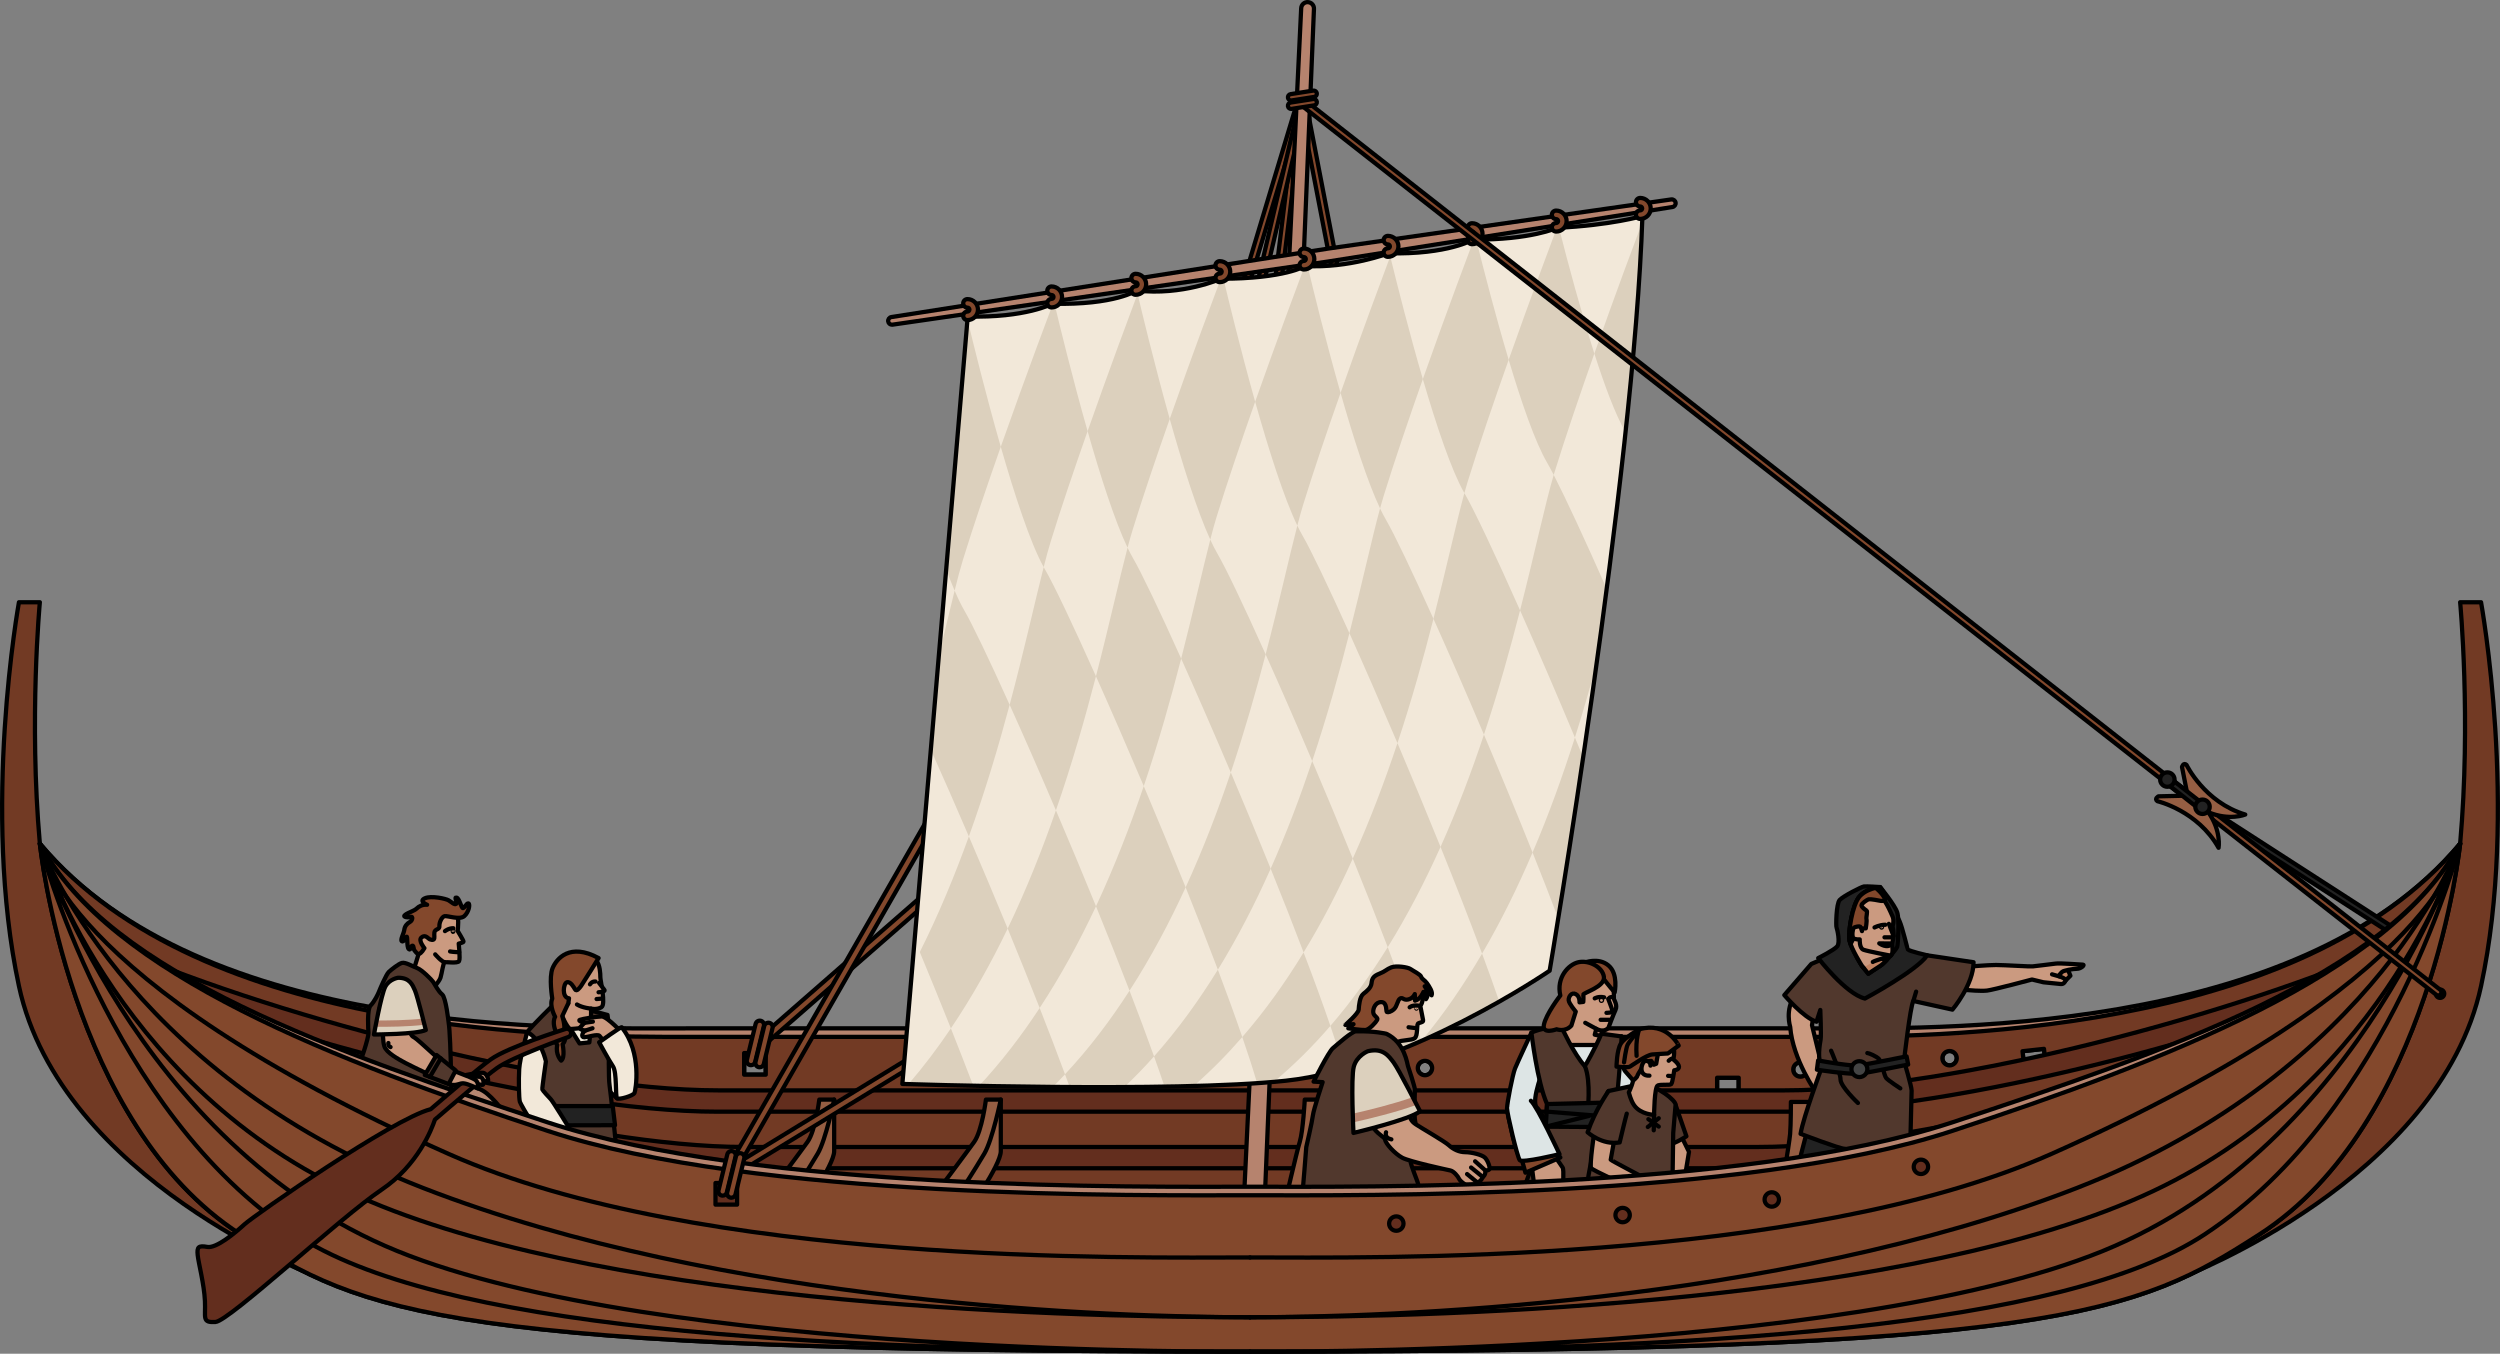 <?xml version="1.0" encoding="utf-8"?>
<!-- Generator: Adobe Illustrator 26.3.1, SVG Export Plug-In . SVG Version: 6.00 Build 0)  -->
<svg version="1.1" id="Camada_1" xmlns="http://www.w3.org/2000/svg" xmlns:xlink="http://www.w3.org/1999/xlink" x="0px" y="0px"
	 width="586.23px" height="317.447px" viewBox="0 0 586.23 317.447" enable-background="new 0 0 586.23 317.447"
	 xml:space="preserve">
<rect x="0" y="0" width="586.23" height="317.447" fill="#808080" stroke="none"/>
<g>
	<g>
		<path fill="#B6836E" stroke="#000000" stroke-linecap="round" stroke-linejoin="round" stroke-miterlimit="10" d="
			M179.561,251.999h-5.065v-5.066h5.065V251.999z M334.143,252.134c-0.933,0-1.688-0.756-1.688-1.688s0.756-1.688,1.688-1.688
			s1.688,0.756,1.688,1.688S335.075,252.134,334.143,252.134z M387.209,252.134c-0.932,0-1.688-0.756-1.688-1.688
			s0.756-1.688,1.688-1.688c0.933,0,1.688,0.756,1.688,1.688S388.142,252.134,387.209,252.134z M407.712,257.788h-5.065v-5.065
			h5.065V257.788z M422.185,252.481c-0.932,0-1.688-0.756-1.688-1.689c0-0.932,0.756-1.688,1.688-1.688
			c0.933,0,1.689,0.756,1.689,1.688C423.874,251.725,423.117,252.481,422.185,252.481z M443.653,256.099h-5.065v-5.066h5.065
			V256.099z M457.161,249.827c-0.933,0-1.688-0.756-1.688-1.688c0-0.932,0.756-1.688,1.688-1.688c0.932,0,1.688,0.756,1.688,1.688
			C458.849,249.072,458.093,249.827,457.161,249.827z M474.821,251.538l-0.556-5.035l5.035-0.556l0.556,5.035L474.821,251.538z
			 M424.735,241.142c-27.871,0-107.06,0-131.62,0s-103.749,0-131.62,0S47.513,243.421,9.344,197.815c0,0,21.217,104.166,284,104.166
			c262.783,0,283.542-104.166,283.542-104.166C538.716,243.421,452.606,241.142,424.735,241.142z"/>
		<g>
			<path fill="#723A24" stroke="#000000" stroke-linecap="round" stroke-linejoin="round" stroke-miterlimit="10" d="
				M424.735,243.142c-27.871,0-107.06,0-131.62,0s-103.749,0-131.62,0S47.513,243.421,9.344,197.815c0,0,21.217,104.166,284,104.166
				c262.783,0,283.542-104.166,283.542-104.166C538.716,243.421,452.606,243.142,424.735,243.142z M179.561,251.999h-5.065v-5.066
				h5.065V251.999z M334.143,252.134c-0.933,0-1.688-0.756-1.688-1.688s0.756-1.688,1.688-1.688s1.688,0.756,1.688,1.688
				S335.075,252.134,334.143,252.134z M387.209,252.134c-0.932,0-1.688-0.756-1.688-1.688s0.756-1.688,1.688-1.688
				c0.933,0,1.688,0.756,1.688,1.688S388.142,252.134,387.209,252.134z M407.712,257.788h-5.065v-5.065h5.065V257.788z
				 M422.185,252.481c-0.932,0-1.688-0.756-1.688-1.689c0-0.932,0.756-1.688,1.688-1.688c0.933,0,1.689,0.756,1.689,1.688
				C423.874,251.725,423.117,252.481,422.185,252.481z M443.653,256.099h-5.065v-5.066h5.065V256.099z M457.161,249.827
				c-0.933,0-1.688-0.756-1.688-1.688c0-0.932,0.756-1.688,1.688-1.688c0.932,0,1.688,0.756,1.688,1.688
				C458.849,249.072,458.093,249.827,457.161,249.827z M474.821,251.538l-0.556-5.035l5.035-0.556l0.556,5.035L474.821,251.538z"/>
			<g>
				<path fill="#632E1E" stroke="#000000" stroke-linecap="round" stroke-linejoin="round" stroke-miterlimit="10" d="
					M418.556,260.683H168.352c-40.059,0-108.925-18.476-145.677-35.057l2.057-4.557c36.288,16.371,104.195,34.613,143.62,34.613
					h250.204c39.425,0,107.332-18.242,143.62-34.613l2.057,4.557C527.481,242.208,458.615,260.683,418.556,260.683z"/>
				<path fill="#632E1E" stroke="#000000" stroke-linecap="round" stroke-linejoin="round" stroke-miterlimit="10" d="
					M412.394,273.956h-237.88c-38.102,0-103.6-17.571-138.553-33.341l2.057-4.559c34.489,15.562,99.028,32.899,136.496,32.899
					h237.88c37.468,0,102.007-17.338,136.495-32.899l2.057,4.558C515.994,256.385,450.497,273.956,412.394,273.956z"/>
			</g>
			<g>
				<g>
					<path fill="#955E43" stroke="#000000" stroke-linecap="round" stroke-linejoin="round" stroke-miterlimit="10" d="
						M192.12,257.846h3.485c0,0,0,8.805,0,12.107s-8.071,14.675-8.071,14.675h-6.604v-5.503c0,0,6.604-8.805,8.438-11.373
						C191.202,265.184,192.12,257.846,192.12,257.846z"/>
					<path fill="none" stroke="#000000" stroke-linecap="round" stroke-linejoin="round" stroke-miterlimit="10" d="
						M195.605,257.846c0,0-1.963,9.46-3.852,12.657c-2.385,4.036-5.503,8.805-5.503,8.805"/>
				</g>
				<g>
					<path fill="#955E43" stroke="#000000" stroke-linecap="round" stroke-linejoin="round" stroke-miterlimit="10" d="
						M231.192,257.846h3.485c0,0,0,8.805,0,12.107s-8.071,14.675-8.071,14.675h-6.604v-5.503c0,0,6.604-8.805,8.438-11.373
						C230.275,265.184,231.192,257.846,231.192,257.846z"/>
					<path fill="none" stroke="#000000" stroke-linecap="round" stroke-linejoin="round" stroke-miterlimit="10" d="
						M234.677,257.846c0,0-1.963,9.46-3.852,12.657c-2.385,4.036-5.503,8.805-5.503,8.805"/>
				</g>
				<g>
					<path fill="#955E43" stroke="#000000" stroke-linecap="round" stroke-linejoin="round" stroke-miterlimit="10" d="
						M305.956,257.846h4.481c0,0,0,8.805,0,12.107s-4.219,17.06-4.219,17.06l-4.953,0.183v-4.953c0,0,2.741-11.924,3.521-14.492
						C305.566,265.184,305.956,257.846,305.956,257.846z"/>
					<path fill="none" stroke="#000000" stroke-linecap="round" stroke-linejoin="round" stroke-miterlimit="10" d="
						M310.438,257.846c0,0-0.834,9.46-1.637,12.657c-1.014,4.036-3.132,11.557-3.132,11.557"/>
				</g>
				<g>
					<path fill="#955E43" stroke="#000000" stroke-linecap="round" stroke-linejoin="round" stroke-miterlimit="10" d="
						M381.886,257.846h4.481c0,0,0,8.805,0,12.107s-4.219,17.06-4.219,17.06l-5.953,0.183v-4.953c0,0,3.742-11.924,4.521-14.492
						C381.496,265.184,381.886,257.846,381.886,257.846z"/>
					<path fill="none" stroke="#000000" stroke-linecap="round" stroke-linejoin="round" stroke-miterlimit="10" d="
						M386.367,257.846c0,0-0.834,9.46-1.637,12.657c-1.013,4.036-3.132,11.557-3.132,11.557"/>
				</g>
				<path fill="#955E43" stroke="#000000" stroke-linecap="round" stroke-linejoin="round" stroke-miterlimit="10" d="
					M417.199,282.427c0,0,2.385-14.308,2.568-16.509s0.183-7.521,0.183-7.521h4.769c0,0,0,5.32-0.183,7.521
					s-2.568,16.509-2.568,16.509H417.199z"/>
			</g>
		</g>
		<path fill="#222222" stroke="#000000" stroke-linecap="round" stroke-linejoin="round" stroke-miterlimit="10" d="
			M517.758,189.429l-0.817,1.258l57.999,37.423c0.147,0.095,0.314,0.132,0.475,0.117c0.222-0.02,0.432-0.139,0.562-0.34
			c0.225-0.348,0.125-0.813-0.223-1.037L517.758,189.429z"/>
		<g>
			<path fill="#83482C" stroke="#000000" stroke-linecap="round" stroke-linejoin="round" stroke-miterlimit="10" d="
				M178.491,245.36c-0.278,0-0.556-0.115-0.753-0.342c-0.363-0.416-0.321-1.048,0.095-1.411l45.426-39.699
				c0.413-0.363,1.047-0.323,1.411,0.095c0.363,0.416,0.321,1.048-0.095,1.411l-45.426,39.699
				C178.96,245.279,178.725,245.36,178.491,245.36z"/>
			<g>
				<path fill="#83482C" stroke="#000000" stroke-linecap="round" stroke-linejoin="round" stroke-miterlimit="10" d="
					M176.104,249.78c-0.078,0-0.158-0.009-0.237-0.028c-0.537-0.131-0.866-0.671-0.735-1.208l2.054-8.443
					c0.131-0.536,0.674-0.87,1.208-0.735c0.537,0.131,0.866,0.671,0.735,1.208l-2.054,8.443
					C176.963,249.473,176.554,249.78,176.104,249.78z"/>
				<path fill="#83482C" stroke="#000000" stroke-linecap="round" stroke-linejoin="round" stroke-miterlimit="10" d="
					M178.131,250.266c-0.078,0-0.158-0.009-0.237-0.028c-0.537-0.131-0.866-0.671-0.735-1.208l2.054-8.443
					c0.131-0.536,0.674-0.87,1.208-0.735c0.537,0.131,0.866,0.671,0.735,1.208l-2.054,8.443
					C178.99,249.959,178.581,250.266,178.131,250.266z"/>
			</g>
		</g>
		<g>
			<g>
				<path fill="#CB9A80" stroke="#000000" stroke-linecap="round" stroke-linejoin="round" stroke-miterlimit="10" d="
					M367.37,240.963c0,0,1.105-1.869,0.827-2.847c-0.278-0.978-1.815-4.926-0.592-8.259c1.223-3.333,3.632-3.604,6.862-3.294
					c3.23,0.31,3.621,3.041,3.826,4.111c0.204,1.07,0.115,3.267,0.143,3.516c0.028,0.249,0.925,1.494,0.382,2.648
					c-0.543,1.154-1.638,4.136-1.638,4.136s-0.889,1.319-2.856,0.279l-0.367,1.371l2.596,0.519l-4.557,8.017
					c0,0-5.036-5.809-6.478-9.442L367.37,240.963z"/>
				<path fill="none" stroke="#000000" stroke-linecap="round" stroke-linejoin="round" stroke-miterlimit="10" d="M377.112,234.22
					c0,0,0.883,2.268,0.989,2.787s-1.393,0.495-1.393,0.495"/>
				<path fill="none" stroke="#000000" stroke-linecap="round" stroke-linejoin="round" stroke-miterlimit="10" d="M373.952,234.111
					c0,0,0.81-0.526,2.194-0.247"/>
				<path fill="none" stroke="#000000" stroke-linecap="round" stroke-linejoin="round" stroke-miterlimit="10" d="M378.403,233.896
					c0,0-0.407-0.233-0.93,0.026"/>
				
					<circle fill="none" stroke="#000000" stroke-linecap="round" stroke-linejoin="round" stroke-miterlimit="10" cx="375.53" cy="234.556" r="0.146"/>
				<path fill="#83482C" stroke="#000000" stroke-linecap="round" stroke-linejoin="round" stroke-miterlimit="10" d="
					M371.503,225.754c0,0,3.277-1.355,5.662,0.632s1.462,6.319,1.462,6.319s-1.508-1.71-3.108-3.832
					C373.917,226.751,371.503,225.754,371.503,225.754z"/>
				
					<line fill="none" stroke="#000000" stroke-linecap="round" stroke-linejoin="round" stroke-miterlimit="10" x1="374.323" y1="241.254" x2="371.732" y2="239.841"/>
				
					<line fill="none" stroke="#000000" stroke-linecap="round" stroke-linejoin="round" stroke-miterlimit="10" x1="375.344" y1="239.134" x2="377.543" y2="239.134"/>
			</g>
			<path fill="#CB9A80" stroke="#000000" stroke-linecap="round" stroke-linejoin="round" stroke-miterlimit="10" d="
				M382.324,267.935c0,0,3.604,3.881,3.974,4.436s-0.092,3.049-0.092,3.049h-7.67l-1.201-6.376L382.324,267.935z"/>
			<polygon fill="#DDE5E5" stroke="#000000" stroke-linecap="round" stroke-linejoin="round" stroke-miterlimit="10" points="
				367.093,245.048 375.399,245.048 371.996,251.162 			"/>
			<path fill="#DDE5E5" stroke="#000000" stroke-linecap="round" stroke-linejoin="round" stroke-miterlimit="10" d="
				M380.244,243.029c0,0,2.837,7.721,2.837,9.121s0,8.217,0.28,9.337c0.28,1.12,2.988,8.964,2.988,8.964l-6.816-0.093
				C379.532,270.358,375.166,257.158,380.244,243.029z"/>
			<path fill="#DDE5E5" stroke="#000000" stroke-linecap="round" stroke-linejoin="round" stroke-miterlimit="10" d="
				M359.105,242.142c0,0-3.29,7.02-3.85,8.421c-0.56,1.401-1.867,8.123-1.867,9.337c0,1.214,2.054,9.991,2.614,10.738
				c0.56,0.747,9.337-1.401,9.337-1.401s-3.361-8.03-4.949-9.524s1.867-9.898,1.867-9.898L359.105,242.142z"/>
			<path fill="#51382D" stroke="#000000" stroke-linecap="round" stroke-linejoin="round" stroke-miterlimit="10" d="
				M375.514,242.395l4.73,0.634c-0.058,3.749-1.154,15.458-1.154,15.458l0.461,5.133l2.826,15.108h-25.032l5.133-14.531l0.288-5.306
				c-2.307-5.133-3.663-16.748-3.663-16.748c2.192-1.009,4.903-1.283,7.066-1.305c0,0,2.942,6.46,5.479,9.171
				C371.65,250.008,374.004,246.016,375.514,242.395z"/>
			<path fill="none" stroke="#000000" stroke-linecap="round" stroke-linejoin="round" stroke-miterlimit="10" d="M371.65,250.008
				c1.505,3.655,0.62,10.81,0.62,10.81"/>
			<polygon fill="#222222" stroke="#000000" stroke-linecap="round" stroke-linejoin="round" stroke-miterlimit="10" points="
				362.767,258.891 362.479,264.197 379.667,264.312 379.09,258.487 			"/>
			
				<line fill="none" stroke="#000000" stroke-linecap="round" stroke-linejoin="round" stroke-miterlimit="10" x1="362.825" y1="260.678" x2="379.321" y2="262.005"/>
			
				<line fill="none" stroke="#000000" stroke-linecap="round" stroke-linejoin="round" stroke-miterlimit="10" x1="372.63" y1="261.659" x2="362.479" y2="264.197"/>
			<path fill="#CB9A80" stroke="#000000" stroke-linecap="round" stroke-linejoin="round" stroke-miterlimit="10" d="
				M362.586,268.148c0,0,3.468,5.075,3.838,5.629s0.043,4.852,0.043,4.852l-6.594,0.193l-1.201-9.373L362.586,268.148z"/>
			<polygon fill="#83482C" stroke="#000000" stroke-linecap="round" stroke-linejoin="round" stroke-miterlimit="10" points="
				364.109,269.471 365.891,271.42 357.705,274.984 356.536,270.807 			"/>
			<path fill="#83482C" stroke="#000000" stroke-linecap="round" stroke-linejoin="round" stroke-miterlimit="10" d="
				M362.018,240.376c0.446-2.544,3.865-6.944,3.865-6.944c-0.985-4.165,1.904-7.308,4.29-7.811c2.386-0.503,5.569,1.065,5.928,3.421
				c0.359,2.356-4.934,3.749-4.836,4.208c0.099,0.459,0.002,1.691,0.002,1.691l-0.882,0.099c0,0,0.127-1.377-0.874-1.922
				s-1.716,0.616-1.674,1.41c0.042,0.794,1.663,2.679,1.663,2.679c-0.272,0.923-1.024,3.284-1.024,3.284
				c-1.442,1.615-3.461,0.865-3.461,0.865S361.623,242.629,362.018,240.376z"/>
			<path fill="#DDE5E5" stroke="#000000" stroke-linecap="round" stroke-linejoin="round" stroke-miterlimit="10" d="M353.387,259.9
				c0,1.214,2.41,11.394,2.97,12.141s9.337-1.401,9.337-1.401s-5.118-11.021-6.705-12.515"/>
		</g>
		<path fill="#83482C" stroke="#000000" stroke-linecap="round" stroke-linejoin="round" stroke-miterlimit="10" d="
			M171.136,276.005c-0.254,0-0.505-0.097-0.697-0.283c-0.327-0.318-0.397-0.817-0.171-1.214l60.235-105.142
			c0.196-0.342,0.563-0.526,0.965-0.498c0.391,0.038,0.724,0.301,0.851,0.674l19.215,56.565c0.15,0.442-0.026,0.931-0.426,1.175
			l-79.45,48.576C171.497,275.957,171.316,276.005,171.136,276.005z M231.137,172.283l-57.193,99.833l75.438-46.123L231.137,172.283
			z"/>
		<g>
			<g>
				<g>
					<path fill="#83482C" stroke="#000000" stroke-linecap="round" stroke-linejoin="round" stroke-miterlimit="10" d="
						M299.362,69.618c-0.03,0-0.062-0.002-0.093-0.006c-0.411-0.051-0.703-0.425-0.652-0.836l4.392-35.665l-10.65,35.379
						c-0.118,0.397-0.541,0.627-0.934,0.502c-0.397-0.119-0.622-0.537-0.502-0.934l13.19-43.814
						c0.112-0.374,0.497-0.596,0.872-0.519c0.382,0.081,0.638,0.44,0.59,0.826l-5.469,44.408
						C300.058,69.34,299.735,69.618,299.362,69.618z"/>
					<path fill="#83482C" stroke="#000000" stroke-linecap="round" stroke-linejoin="round" stroke-miterlimit="10" d="
						M314.109,69.421c-0.353,0-0.666-0.249-0.735-0.608l-7.945-41.19l-9.494,40.625c-0.095,0.403-0.499,0.654-0.901,0.56
						c-0.403-0.095-0.653-0.498-0.56-0.901l10.295-44.05c0.08-0.345,0.397-0.619,0.745-0.579c0.353,0.007,0.654,0.261,0.722,0.608
						l8.611,44.645c0.078,0.406-0.188,0.8-0.595,0.878C314.204,69.417,314.156,69.421,314.109,69.421z"/>
				</g>
				<path fill="#B6836E" stroke="#000000" stroke-linecap="round" stroke-linejoin="round" stroke-miterlimit="10" d="
					M293.345,301.385c-0.038,0-0.075-0.001-0.113-0.003c-1.38-0.062-2.448-1.229-2.386-2.608L305.117,1.934
					c0.037-0.829,0.752-1.485,1.565-1.431c0.828,0.037,1.469,0.738,1.431,1.566L295.84,298.997
					C295.781,300.338,294.674,301.385,293.345,301.385z"/>
			</g>
			<g>
				<path fill="#F2E8D9" d="M226.927,74.21l-15.334,179.963c0,0,63.275,2.115,89.898-0.749
					c28.784-3.097,61.886-25.799,61.886-25.799s19.788-116.344,21.757-176.968c0,0-7.468,2.183-19.991,2.757
					c0,0-6.204,2.872-19.647,2.757c0,0-5.974,3.562-19.877,3.217c0,0-9.306,3.562-19.532,2.987c0,0-4.826,2.987-19.762,2.987
					c0,0-9.077,4.021-19.762,2.757c0,0-5.17,3.447-19.762,3.102C246.804,71.223,240.421,74.599,226.927,74.21z"/>
				<g>
					<path fill="#DCD0BD" d="M385.093,52.133c-0.52,14.2-1.98,31.29-3.91,49.17c-0.07-0.11-0.13-0.22-0.19-0.32
						c-2.2-3.78-4.69-10.46-7.13-18.07C378.783,68.973,383.543,56.233,385.093,52.133z"/>
					<path fill="#DCD0BD" d="M376.763,138.083c-0.77,5.89-1.55,11.71-2.35,17.38c-1.5,5.57-3.19,11.45-5.11,17.48
						c-4.43-10.59-8.88-20.88-12.86-29.82c3.51-13.7,5.9-25.05,7.89-31.76C367.073,116.673,371.553,126.333,376.763,138.083z"/>
					<path fill="#DCD0BD" d="M369.303,172.943c0.65,1.55,1.3,3.1,1.94,4.66c-2.29,15.53-4.39,28.81-5.84,37.78
						c-1.88-4.97-3.91-10.17-6.03-15.48C363.253,190.843,366.513,181.723,369.303,172.943z"/>
					<path fill="#DCD0BD" d="M365.563,53.393c2.19,8.61,5.2,19.82,8.3,29.52c-3.35,9.49-6.78,19.53-9.32,27.78
						c-0.07,0.22-0.13,0.44-0.21,0.67c-0.62-1.2-1.14-2.18-1.57-2.91c-2.78-4.75-6-14.09-8.99-24.09
						c5.34-15.09,10.41-28.57,11.29-30.92h0.01c0.05-0.02,0.07-0.03,0.07-0.03C365.283,53.403,365.423,53.403,365.563,53.393z"/>
					<path fill="#DCD0BD" d="M347.973,172.263c3.84,9.05,7.74,18.49,11.4,27.64c-3.43,8.05-7.35,16.05-11.84,23.71
						c-2.89-7.8-6.23-16.33-9.74-25.02C341.743,189.813,345.093,180.903,347.973,172.263z"/>
					<path fill="#DCD0BD" d="M356.443,143.123c-2.28,8.93-5.04,18.85-8.47,29.14c-4.16-9.82-8.25-19.17-11.84-27.16
						c3.14-12.31,5.39-22.69,7.25-29.48c0.02,0.03,0.03,0.05,0.05,0.08C345.623,119.463,350.503,129.783,356.443,143.123z"/>
					<path fill="#DCD0BD" d="M347.533,223.613c1.48,3.97,2.84,7.75,4.04,11.26c-5.02,2.84-11.32,6.15-18.25,9.21
						C338.613,237.723,343.333,230.813,347.533,223.613z"/>
					<path fill="#DCD0BD" d="M346.153,56.173c1.84,7.4,4.61,18.13,7.62,28.19c-3.45,9.73-7.01,20.14-9.63,28.64
						c-0.25,0.8-0.5,1.67-0.76,2.62c-3-5.21-6.55-15.79-9.74-26.73c5.88-16.64,11.55-31.64,11.82-32.35l-0.54-0.07
						c0.39-0.19,0.58-0.3,0.58-0.3C345.723,56.173,345.933,56.173,346.153,56.173z"/>
					<path fill="#DCD0BD" d="M327.693,174.253c3.37,7.93,6.81,16.2,10.1,24.34c-3.6,8.03-7.7,15.97-12.38,23.51
						c-2.53-6.64-5.31-13.66-8.2-20.77C321.283,192.303,324.733,183.143,327.693,174.253z"/>
					<path fill="#DCD0BD" d="M326.003,60.113c1.63,6.67,4.46,17.9,7.64,28.78c-3.32,9.42-6.71,19.36-9.23,27.54
						c-0.26,0.85-0.53,1.77-0.8,2.78c-2.98-6.28-6.31-16.72-9.26-27.08C319.363,77.873,324.323,64.593,326.003,60.113z"/>
					<path fill="#DCD0BD" d="M336.133,145.103c-2.27,8.92-5.02,18.85-8.44,29.15c-3.98-9.33-7.85-18.18-11.27-25.78
						c3.11-12.18,5.33-22.48,7.19-29.26c0.46,0.99,0.92,1.87,1.37,2.64C326.943,125.213,331.053,133.803,336.133,145.103z"/>
					<path fill="#DCD0BD" d="M325.413,222.103c3.09,8.11,5.8,15.63,7.88,21.99c-5.71,2.51-11.85,4.84-18.07,6.58
						c-0.89-3.01-1.99-6.41-3.26-10.11C316.913,234.823,321.383,228.613,325.413,222.103z"/>
					<path fill="#DCD0BD" d="M307.703,178.453c3.17,7.45,6.41,15.21,9.51,22.88c-3.38,7.5-7.2,14.91-11.53,22
						c-2.38-6.28-5-12.92-7.72-19.64C301.713,195.273,304.923,186.753,307.703,178.453z"/>
					<path fill="#DCD0BD" d="M306.633,62.393c1.15,4.89,4.16,17.26,7.72,29.74c-3.19,9.04-6.39,18.48-8.8,26.31
						c-0.43,1.39-0.87,3-1.34,4.81c-3.17-6.57-6.77-17.98-9.89-29.05c5.13-14.51,10.12-27.87,11.57-31.72
						c0.14-0.07,0.2-0.11,0.2-0.11C306.273,62.383,306.453,62.393,306.633,62.393z"/>
					<path fill="#DCD0BD" d="M316.423,148.473c-2.34,9.16-5.17,19.38-8.72,29.98c-3.83-9.01-7.58-17.58-10.92-25
						c0.01-0.01,0-0.01,0-0.01c3.21-12.29,5.52-22.87,7.43-30.19c0.41,0.86,0.82,1.64,1.22,2.33
						C307.373,128.903,311.403,137.353,316.423,148.473z"/>
					<path fill="#DCD0BD" d="M305.683,223.333c2.36,6.17,4.49,12,6.28,17.23c-4.08,4.74-8.5,9.15-13.28,13.14
						c-1.24,0.1-2.54,0.2-3.9,0.29c-0.93-3.18-2.1-6.83-3.48-10.82C296.653,237.033,301.423,230.343,305.683,223.333z"/>
					<path fill="#DCD0BD" d="M296.783,153.443c0,0,0.01,0,0,0.01c-2.23,8.57-4.91,17.97-8.17,27.68
						c-4.09-9.63-8.1-18.81-11.64-26.69c2.89-11.26,5.04-20.97,6.83-27.9c0.56,1.23,1.11,2.31,1.64,3.22
						C287.433,133.163,291.613,141.933,296.783,153.443z"/>
					<path fill="#DCD0BD" d="M288.613,181.133c3.12,7.38,6.3,15.02,9.35,22.56c-3.6,8.09-7.7,16.08-12.38,23.69
						c-2.33-6.15-4.89-12.68-7.56-19.31C282.133,199.113,285.623,190.003,288.613,181.133z"/>
					<path fill="#DCD0BD" d="M286.893,65.363c0.96,4.06,3.89,16.23,7.43,28.84c-3.27,9.28-6.59,19.04-9.07,27.09
						c-0.46,1.5-0.94,3.26-1.45,5.25c-3.08-6.71-6.52-17.68-9.51-28.31c5.33-15.17,10.61-29.25,11.96-32.84
						c0.05-0.02,0.08-0.03,0.08-0.03C286.523,65.363,286.703,65.363,286.893,65.363z"/>
					<path fill="#DCD0BD" d="M285.583,227.383c2.13,5.64,4.07,10.97,5.72,15.79c-3.54,4.09-7.34,7.95-11.42,11.49
						c-2.22,0.06-4.5,0.11-6.8,0.15c-0.76-2.25-1.58-4.62-2.47-7.1C276.183,241.453,281.143,234.593,285.583,227.383z"/>
					<path fill="#DCD0BD" d="M266.753,68.883c0.75,3.21,3.8,16.02,7.54,29.35c-3.17,9.01-6.36,18.41-8.76,26.21
						c-0.36,1.17-0.74,2.51-1.13,3.99c-3-6.27-6.38-16.84-9.37-27.33C260.033,86.893,264.993,73.573,266.753,68.883z"/>
					<path fill="#DCD0BD" d="M268.203,184.333c3.29,7.78,6.63,15.83,9.82,23.74c-3.81,8.31-8.16,16.5-13.16,24.23
						c-2.46-6.38-5.12-13.06-7.86-19.79C261.373,203.153,265.063,193.603,268.203,184.333z"/>
					<path fill="#DCD0BD" d="M276.973,154.443c-2.36,9.17-5.21,19.35-8.77,29.89c-3.92-9.23-7.76-18.06-11.21-25.75
						c3.21-12.39,5.51-22.98,7.41-30.15c0.43,0.9,0.86,1.72,1.27,2.43C267.653,134.253,271.813,142.973,276.973,154.443z"/>
					<path fill="#DCD0BD" d="M264.863,232.303c2.09,5.41,4.03,10.61,5.75,15.41c-2.22,2.5-4.54,4.91-6.96,7.19
						c-4.3,0.03-8.62,0.02-12.82,0c-0.36-0.98-0.72-1.98-1.1-2.98c0-0.01,0-0.01,0-0.01
						C255.353,245.903,260.373,239.293,264.863,232.303z"/>
					<path fill="#DCD0BD" d="M247.603,190.013c3.12,7.3,6.31,14.93,9.4,22.5c-3.84,8.2-8.21,16.25-13.21,23.85
						c-2.39-6.08-4.92-12.36-7.5-18.63C240.693,208.563,244.423,199.173,247.603,190.013z"/>
					<path fill="#DCD0BD" d="M249.733,251.913c0,0,0,0,0,0.01c-0.94,1.01-1.89,1.99-2.86,2.95c-6.25-0.05-12.16-0.15-17.29-0.25
						c5.24-5.63,9.96-11.78,14.21-18.26C245.913,241.753,247.913,246.983,249.733,251.913z"/>
					<path fill="#DCD0BD" d="M256.993,158.583c-2.5,9.64-5.55,20.37-9.39,31.43c-3.83-8.98-7.56-17.46-10.85-24.74
						c3.48-13.02,5.96-24.36,7.98-32.29c0.1,0.18,0.19,0.35,0.29,0.51C247.093,137.033,251.533,146.373,256.993,158.583z"/>
					<path fill="#DCD0BD" d="M234.673,104.763c6.15-17.46,12.18-33.39,12.18-33.39v-0.15c0.14,0.01,0.28,0.01,0.42,0
						c1.13,4.76,4.16,17.26,7.76,29.88c-3.14,8.92-6.29,18.2-8.66,25.91c-0.52,1.68-1.06,3.68-1.64,5.97
						C241.593,127.313,237.923,116.073,234.673,104.763z"/>
					<path fill="#DCD0BD" d="M227.193,196.133c2.99,6.95,6.08,14.27,9.1,21.6c-3.88,8.07-8.29,15.97-13.32,23.41
						c-2.35-5.89-4.81-11.92-7.29-17.89C220.153,214.333,223.943,205.153,227.193,196.133z"/>
					<path fill="#DCD0BD" d="M226.873,74.913c1.32,5.53,4.32,17.73,7.8,29.85c-3.21,9.11-6.45,18.65-8.88,26.54
						c-0.61,1.97-1.25,4.39-1.94,7.19c-0.65-1.5-1.31-3.18-1.98-4.98L226.873,74.913z"/>
					<path fill="#DCD0BD" d="M236.753,165.273c-2.57,9.6-5.68,20.12-9.56,30.86c-3.14-7.31-6.18-14.22-8.92-20.32l1.87-21.93
						c1.42-5.87,2.63-11.08,3.71-15.39c0.78,1.83,1.55,3.41,2.28,4.67C228.023,146.413,231.913,154.533,236.753,165.273z"/>
					<path fill="#DCD0BD" d="M222.973,241.143c1.83,4.6,3.59,9.12,5.25,13.46c-7.22-0.15-12.72-0.31-15.19-0.38
						C216.593,250.083,219.903,245.703,222.973,241.143z"/>
				</g>
				<path fill="none" stroke="#000000" stroke-linecap="round" stroke-linejoin="round" stroke-miterlimit="10" d="M226.927,74.21
					l-15.334,179.963c0,0,63.275,2.115,89.898-0.749c28.784-3.097,61.886-25.799,61.886-25.799s19.788-116.344,21.757-176.968
					c0,0-7.468,2.183-19.991,2.757c0,0-6.204,2.872-19.647,2.757c0,0-5.974,3.562-19.877,3.217c0,0-9.306,3.562-19.532,2.987
					c0,0-4.826,2.987-19.762,2.987c0,0-9.077,4.021-19.762,2.757c0,0-5.17,3.447-19.762,3.102
					C246.804,71.223,240.421,74.599,226.927,74.21z"/>
			</g>
			<g>
				<path fill="#B6836E" stroke="#000000" stroke-linecap="round" stroke-linejoin="round" stroke-miterlimit="10" d="
					M209.165,76.138c-0.438,0-0.822-0.319-0.889-0.765c-0.074-0.492,0.264-0.95,0.755-1.025L311.42,58.292l80.467-11.527
					c0.493-0.069,0.95,0.264,1.025,0.755c0.075,0.492-0.264,0.95-0.755,1.025l-80.785,12.788L209.301,76.128
					C209.255,76.135,209.21,76.138,209.165,76.138z"/>
				<g>
					<path fill="#83482C" stroke="#000000" stroke-linecap="round" stroke-linejoin="round" stroke-miterlimit="10" d="
						M226.864,75.058c-0.553,0-1-0.447-1-1c0-0.553,0.447-1,1-1c0.254,0,0.46-0.206,0.46-0.46c0-0.254-0.206-0.461-0.46-0.461
						c-0.553,0-1-0.447-1-1c0-0.553,0.447-1,1-1c1.357,0,2.46,1.104,2.46,2.461C229.324,73.955,228.22,75.058,226.864,75.058z"/>
					<path fill="#83482C" stroke="#000000" stroke-linecap="round" stroke-linejoin="round" stroke-miterlimit="10" d="
						M246.583,72.093c-0.553,0-1-0.447-1-1c0-0.553,0.447-1,1-1c0.254,0,0.46-0.206,0.46-0.46s-0.206-0.461-0.46-0.461
						c-0.553,0-1-0.447-1-1c0-0.553,0.447-1,1-1c1.356,0,2.46,1.104,2.46,2.461C249.043,70.989,247.94,72.093,246.583,72.093z"/>
					<path fill="#83482C" stroke="#000000" stroke-linecap="round" stroke-linejoin="round" stroke-miterlimit="10" d="
						M266.303,69.127c-0.553,0-1-0.447-1-1c0-0.553,0.447-1,1-1c0.254,0,0.46-0.206,0.46-0.46s-0.206-0.461-0.46-0.461
						c-0.553,0-1-0.447-1-1c0-0.553,0.447-1,1-1c1.356,0,2.46,1.104,2.46,2.461C268.763,68.024,267.659,69.127,266.303,69.127z"/>
					<path fill="#83482C" stroke="#000000" stroke-linecap="round" stroke-linejoin="round" stroke-miterlimit="10" d="
						M286.022,66.162c-0.553,0-1-0.447-1-1c0-0.553,0.447-1,1-1c0.254,0,0.46-0.206,0.46-0.46c0-0.254-0.206-0.461-0.46-0.461
						c-0.553,0-1-0.447-1-1s0.447-1,1-1c1.356,0,2.46,1.104,2.46,2.461C288.482,65.059,287.379,66.162,286.022,66.162z"/>
					<path fill="#83482C" stroke="#000000" stroke-linecap="round" stroke-linejoin="round" stroke-miterlimit="10" d="
						M305.742,63.197c-0.553,0-1-0.447-1-1c0-0.553,0.447-1,1-1c0.254,0,0.46-0.206,0.46-0.46c0-0.254-0.206-0.461-0.46-0.461
						c-0.553,0-1-0.447-1-1c0-0.553,0.447-1,1-1c1.356,0,2.46,1.104,2.46,2.461C308.202,62.093,307.098,63.197,305.742,63.197z"/>
					<path fill="#83482C" stroke="#000000" stroke-linecap="round" stroke-linejoin="round" stroke-miterlimit="10" d="
						M325.461,60.231c-0.553,0-1-0.447-1-1s0.447-1,1-1c0.254,0,0.46-0.206,0.46-0.46c0-0.254-0.206-0.461-0.46-0.461
						c-0.553,0-1-0.447-1-1s0.447-1,1-1c1.356,0,2.46,1.104,2.46,2.461C327.921,59.128,326.818,60.231,325.461,60.231z"/>
					<path fill="#83482C" stroke="#000000" stroke-linecap="round" stroke-linejoin="round" stroke-miterlimit="10" d="
						M345.181,57.266c-0.553,0-1-0.447-1-1c0-0.553,0.447-1,1-1c0.254,0,0.46-0.206,0.46-0.46c0-0.254-0.206-0.461-0.46-0.461
						c-0.553,0-1-0.447-1-1c0-0.553,0.447-1,1-1c1.356,0,2.46,1.104,2.46,2.461C347.641,56.162,346.537,57.266,345.181,57.266z"/>
					<path fill="#83482C" stroke="#000000" stroke-linecap="round" stroke-linejoin="round" stroke-miterlimit="10" d="M364.9,54.3
						c-0.553,0-1-0.447-1-1c0-0.553,0.447-1,1-1c0.254,0,0.46-0.206,0.46-0.46c0-0.254-0.206-0.461-0.46-0.461c-0.553,0-1-0.447-1-1
						c0-0.553,0.447-1,1-1c1.357,0,2.46,1.104,2.46,2.461C367.36,53.197,366.256,54.3,364.9,54.3z"/>
					<path fill="#83482C" stroke="#000000" stroke-linecap="round" stroke-linejoin="round" stroke-miterlimit="10" d="
						M384.619,51.335c-0.553,0-1-0.447-1-1s0.447-1,1-1c0.254,0,0.46-0.206,0.46-0.46c0-0.254-0.206-0.461-0.46-0.461
						c-0.553,0-1-0.447-1-1s0.447-1,1-1c1.356,0,2.46,1.103,2.46,2.461C387.079,50.231,385.976,51.335,384.619,51.335z"/>
				</g>
			</g>
		</g>
		<g>
			<g>
				<path fill="#CB9A80" stroke="#000000" stroke-linecap="round" stroke-linejoin="round" stroke-miterlimit="10" d="
					M324.631,246.857c0,0,2.176-1.892,3.028-2.46c0.852-0.568,3.312-0.378,4.069-0.946c0.757-0.568,0.473-3.123,0.757-3.406
					c0.284-0.284,1.325-0.284,1.23-0.757c-0.095-0.473-0.662-3.406-0.662-3.406s1.325-1.609-0.095-3.785
					c-1.419-2.176-8.705-1.892-8.705-1.892l-3.406,3.974c0,0-0.662,2.555-0.757,3.406c-0.095,0.852-2.555,3.88-2.555,3.88
					L324.631,246.857z"/>
				
					<ellipse fill="#222222" stroke="#000000" stroke-linecap="round" stroke-linejoin="round" stroke-miterlimit="10" cx="332.142" cy="236.402" rx="0.056" ry="0.112"/>
				<path fill="none" stroke="#000000" stroke-linecap="round" stroke-linejoin="round" stroke-miterlimit="10" d="M330.557,236.2
					c0,0,0.534-0.543,1.988-0.398"/>
				
					<line fill="none" stroke="#000000" stroke-linecap="round" stroke-linejoin="round" stroke-miterlimit="10" x1="330.302" y1="240.882" x2="332.244" y2="241.118"/>
				<path fill="#83482C" stroke="#000000" stroke-linecap="round" stroke-linejoin="round" stroke-miterlimit="10" d="
					M318.601,236.747c0.058-0.911,0.232-3.018,1.101-3.701c0.869-0.683,1.797-1.423,1.913-2.505
					c0.116-1.082,0.406-1.651,1.855-2.221c1.449-0.569,1.623-1.025,2.782-1.48s3.884-0.057,4.521,0.399s2.319,1.253,2.492,1.822
					s0.811,0.74,1.333,1.48c0.522,0.74,1.449,2.107,1.101,2.847c0,0-1.043-1.993-1.623-2.107c0,0,1.333,1.651,0.29,3.018
					l-0.58-1.708c0,0-0.696,1.765-1.971,2.05l-0.058-1.537c0,0-0.348,0.968-1.507,1.253s-1.275-0.569-1.913-0.228
					c-0.638,0.342-0.696,1.822-1.449,2.505c-0.754,0.683-1.449,0.797-1.681,0.683c-0.232-0.114,0.116-2.277-1.275-2.334
					c-1.391-0.057-2.029,1.537-1.913,2.448s1.217,1.139,0.927,1.708c-0.29,0.569-1.855,2.334-2.782,2.391
					c-0.927,0.057-3.999-0.399-3.999-0.399l1.217-0.968l-1.913,0.171C315.471,240.334,318.543,237.658,318.601,236.747z"/>
			</g>
			<path fill="#51382D" stroke="#000000" stroke-linecap="round" stroke-linejoin="round" stroke-miterlimit="10" d="
				M325.088,242.414c0,0-2.633-0.687-7.156-0.572c-0.945,0.024-4.354,3.094-5.381,3.95c-1.027,0.856-4.523,7.843-4.523,7.843
				l2.118,0.115c0,0-2.119,6.388-2.29,7.843c-0.171,1.455-1.546,7.385-1.546,7.385s-0.83,10.622-0.916,11.221
				c-0.086,0.599,1.603-0.229,1.603-0.229s-1.803,5.927-1.717,6.526c0.086,0.599,27.357-0.402,27.357-0.402s0-7.702-0.086-8.387
				c-0.086-0.685-1.797-4.536-1.797-5.477c0-0.941,0.171-6.59,0.086-6.846s0.941,2.054,0.941,2.054s0.428-2.91,0.086-4.365
				c-0.342-1.455-0.086-7.103-0.086-7.617s-1.455-5.049-1.626-5.477C329.984,249.552,329.452,244.468,325.088,242.414z"/>
			<g>
				<path fill="#CB9A80" stroke="#000000" stroke-linecap="round" stroke-linejoin="round" stroke-miterlimit="10" d="
					M326.511,250.747c0,0,2.96,7.191,3.559,9.331c0.599,2.139,0.685,2.739,1.968,3.594c1.284,0.856,6.675,3.937,7.702,4.878
					s2.396,1.626,3.851,1.626c1.455,0,3.937,0.599,4.621,1.284c0.685,0.685,1.284,2.396,1.027,2.739
					c-0.257,0.342-0.941,0.257-0.941,0.257s0.171,1.027-0.599,1.54c0,0-0.342,1.027-1.284,1.284c0,0-0.086,1.027-1.113,1.113
					s-2.91-1.369-3.166-1.968c-0.257-0.599-1.251-1.782-2.022-1.953c-0.77-0.171-9.617-2.069-11.329-3.01
					c-1.712-0.941-3.851-3.252-4.022-4.279s-4.8-1.712-4.972-11.125"/>
				<g>
					<path fill="#DCD0BD" d="M320.747,246.503c0,0-2.578,1.001-3.292,3.618s-0.079,15.542-0.079,15.542s13.163-3.092,15.621-5.075
						c0,0-4.996-9.833-6.185-11.418C325.623,247.583,324.277,245.66,320.747,246.503z"/>
					<path fill="#B6836E" d="M317.273,263.191c3.649-0.812,10.12-2.362,14.943-4.131c-0.264-0.512-0.58-1.125-0.926-1.791
						c-4.489,1.617-10.485,3.073-14.084,3.884C317.227,261.893,317.25,262.584,317.273,263.191z"/>
					<path fill="none" stroke="#000000" stroke-linecap="round" stroke-linejoin="round" stroke-miterlimit="10" d="
						M320.747,246.503c0,0-2.578,1.001-3.292,3.618s-0.079,15.542-0.079,15.542s13.163-3.092,15.621-5.075
						c0,0-4.996-9.833-6.185-11.418C325.623,247.583,324.277,245.66,320.747,246.503z"/>
				</g>
				<path fill="#CB9A80" stroke="#000000" stroke-linecap="round" stroke-linejoin="round" stroke-miterlimit="10" d="
					M325.018,265.512c0,0-0.498,1.327,1.244,1.659"/>
				
					<line fill="none" stroke="#000000" stroke-linecap="round" stroke-linejoin="round" stroke-miterlimit="10" x1="346.415" y1="277.28" x2="344.019" y2="275.311"/>
				
					<line fill="none" stroke="#000000" stroke-linecap="round" stroke-linejoin="round" stroke-miterlimit="10" x1="347.699" y1="275.996" x2="344.96" y2="273.771"/>
				
					<line fill="none" stroke="#000000" stroke-linecap="round" stroke-linejoin="round" stroke-miterlimit="10" x1="348.298" y1="274.456" x2="345.902" y2="272.316"/>
			</g>
		</g>
		<g>
			<g>
				<path fill="#CB9A80" stroke="#000000" stroke-linecap="round" stroke-linejoin="round" stroke-miterlimit="10" d="
					M101.038,232.237c0,0,1.934-1.934,2.257-2.982c0.322-1.048,0.645-3.546,0.967-3.627c0.322-0.081,3.063,0.322,3.385-0.242
					c0.322-0.564-0.081-4.11-0.081-4.11s1.128-0.242,1.128-0.484s-1.37-2.499-1.37-2.499s0.484-3.869-0.484-4.594
					c-0.967-0.725-3.949-1.451-5.964-0.564c-2.015,0.887-3.385,3.385-3.627,5.158s1.209,3.466,1.048,4.675
					c-0.161,1.209-1.773,5.803-1.773,5.803L101.038,232.237z"/>
				<path fill="#83482C" stroke="#000000" stroke-linecap="round" stroke-linejoin="round" stroke-miterlimit="10" d="
					M100.151,212.161c-1.049-0.105-1.94,0.367-2.465,0.892s-1.888,0.892-2.675,1.468c-0.787,0.577,0.787,0.682,1.311,0.472
					c0.524-0.21,0.472,0.839-0.21,1.206c-0.682,0.367-1.206,0.996-1.311,1.835c-0.105,0.839-0.996,2.36-0.577,2.675
					s0.787-0.787,1.101-1.049c0.315-0.262,0,2.412,0.524,2.884c0.524,0.472,0.42-0.734,0.839-0.787
					c0.42-0.052,0.157,0.787,0.577,1.206c0.42,0.42,0.892,1.678,2.255-0.629c0,0-1.468-1.783-0.734-2.465
					c0.734-0.682,1.311-0.157,1.731,0.21c0.42,0.367,1.206,0.472,1.311,0c0.105-0.472-0.157-1.416,0.21-1.835
					s1.049-0.367,0.996-1.101c-0.052-0.734,0.524-2.15,1.206-2.307c0.682-0.157,3.514,0.944,4.615,0
					c1.101-0.944,1.416-2.832,0.996-2.989c-0.42-0.157-0.839,0.996-1.259,1.101c-0.42,0.105-0.839-2.255-1.521-2.465
					c-0.682-0.21,0.262,1.154-0.105,1.468s-1.154-0.472-1.783-0.839c-0.629-0.367-4.038-1.154-5.559-0.472
					C98.105,211.322,100.151,212.161,100.151,212.161z"/>
				<path fill="none" stroke="#000000" stroke-linecap="round" stroke-linejoin="round" stroke-miterlimit="10" d="M104.345,218.338
					c0,0,0.81-0.68,1.944-0.68"/>
				
					<ellipse fill="#222222" stroke="#000000" stroke-linecap="round" stroke-linejoin="round" stroke-miterlimit="10" cx="106.237" cy="218.306" rx="0.095" ry="0.217"/>
				<path fill="#222222" stroke="#000000" stroke-linecap="round" stroke-linejoin="round" stroke-miterlimit="10" d="
					M104.262,225.628c-0.779-0.145-2.205-1.834-2.205-1.834"/>
				<path fill="#222222" stroke="#000000" stroke-linecap="round" stroke-linejoin="round" stroke-miterlimit="10" d="
					M107.655,223.292c0,0-1.505-0.053-2.112-0.185"/>
			</g>
			<path fill="#B58772" stroke="#000000" stroke-linecap="round" stroke-linejoin="round" stroke-miterlimit="10" d="
				M104.809,253.28c0,0,4.726,0.378,8.381,2.458c2.525,1.437,6.049,6.491,6.049,6.491l-16.888-0.819L104.809,253.28z"/>
			<path fill="#51382D" stroke="#000000" stroke-linecap="round" stroke-linejoin="round" stroke-miterlimit="10" d="
				M105.187,239.669c0,0-0.63-5.797-1.512-6.491c-0.882-0.693-1.701-2.332-2.079-2.899s-2.71-2.899-3.781-3.277
				c-1.071-0.378-2.773-1.449-3.592-1.197c-0.819,0.252-2.395,1.512-3.025,2.079c-0.63,0.567-2.143,4.159-2.332,4.663
				c-0.189,0.504-1.071,2.332-1.953,3.214c-0.882,0.882-0.567,5.671-0.504,6.491c0.063,0.819-1.953,7.688-2.899,8.255
				c-0.945,0.567-2.395,7.184-2.458,8.003c-0.063,0.819,24.828,3.151,24.828,3.151S105.818,243.387,105.187,239.669z"/>
		</g>
		<g>
			<polygon fill="#222222" stroke="#000000" stroke-linecap="round" stroke-linejoin="round" stroke-miterlimit="10" points="
				426.093,259.927 424.006,264.23 420.485,277.794 445.394,280.402 446.437,264.491 			"/>
			<g>
				<g>
					<path fill="#CB9A80" stroke="#000000" stroke-linecap="round" stroke-linejoin="round" stroke-miterlimit="10" d="
						M425.546,236.343l-0.649,4.056l2.352,9.734l-0.487,4.624l-0.811,1.541c0,0-5.597-7.868-6.165-15.493
						c0,0-1.298-4.056,1.136-7.463L425.546,236.343z"/>
					<g>
						<polygon fill="#C18362" stroke="#000000" stroke-linecap="round" stroke-linejoin="round" stroke-miterlimit="10" points="
							484.356,229.935 485.491,228.799 484.68,226.853 482.084,227.258 481.922,229.692 						"/>
						<g>
							<path fill="#CB9A80" stroke="#000000" stroke-linecap="round" stroke-linejoin="round" stroke-miterlimit="10" d="
								M461.319,226.69c0,0,4.786-0.406,6.733-0.406s8.112,0.406,8.598,0.324s4.38-0.487,5.354-0.649s5.84,0.243,6.408,0.243
								s-0.406,0.973-1.379,0.973s-3.164,0.406-3.488,0.73s-0.973,0.973-0.649,1.055s1.622,0.568,1.46,0.973
								s-0.487,0.892-1.136,0.811s-4.056-0.406-4.056-0.406l-2.677-0.649c0,0-9.085,2.433-10.545,2.596s-4.218-0.081-5.191-0.162
								s-4.786,0.081-4.786,0.081l1.217-5.435L461.319,226.69z"/>
							
								<line fill="none" stroke="#000000" stroke-linecap="round" stroke-linejoin="round" stroke-miterlimit="10" x1="482.896" y1="228.962" x2="481.192" y2="228.475"/>
						</g>
					</g>
					<g>
						<path fill="#51382D" stroke="#000000" stroke-linecap="round" stroke-linejoin="round" stroke-miterlimit="10" d="
							M428.872,224.257l-4.137,1.785l-6.327,7.3c0,0,4.543,5.354,7.544,6.246l0.892-2.758c0,0,0.243,5.921,0.081,6.895
							c-0.162,0.973-0.892,4.867,0.324,6.408c0,0-4.38,11.762-5.029,15.737c0,0,9.328,3.569,10.221,3.488s1.541,3.082,7.138,2.92
							c5.597-0.162,8.274-0.892,8.274-0.892s0.406-14.682,0.406-15.655c0-0.973-1.785-6.976-1.785-6.976s1.46-12.816,2.19-14.033
							l9.166,2.028c0,0,4.948-5.84,4.948-11.113l-10.87-1.622L428.872,224.257z"/>
						<path fill="none" stroke="#000000" stroke-linecap="round" stroke-linejoin="round" stroke-miterlimit="10" d="
							M429.375,246.382c0,0,2.208,5.08,2.208,6.736s4.086,5.521,4.086,5.521"/>
						<path fill="none" stroke="#000000" stroke-linecap="round" stroke-linejoin="round" stroke-miterlimit="10" d="
							M437.877,246.934c0.331,0,2.208,0.773,2.761,1.436c0.552,0.663,1.215,3.865,1.656,4.417c0.442,0.552,3.313,2.429,3.313,2.429"
							/>
						
							<line fill="#51382D" stroke="#000000" stroke-linecap="round" stroke-linejoin="round" stroke-miterlimit="10" x1="448.665" y1="234.721" x2="449.314" y2="232.531"/>
						<path fill="#222222" stroke="#000000" stroke-linecap="round" stroke-linejoin="round" stroke-miterlimit="10" d="
							M435.355,251.805c-2.927,0-8.563-0.844-9.305-0.979l0.285-2.157c2.185,0.398,8.001,1.4,9.699,1.145
							c2.17-0.317,10.957-2.082,11.046-2.1l0.368,1.92c-0.363,0.073-8.924,1.792-11.143,2.117
							C436.047,251.787,435.725,251.805,435.355,251.805z"/>
						
							<circle fill="#444444" stroke="#000000" stroke-linecap="round" stroke-linejoin="round" stroke-miterlimit="10" cx="436.01" cy="250.701" r="1.866"/>
					</g>
				</g>
				<g>
					<path fill="#222222" stroke="#000000" stroke-linecap="round" stroke-linejoin="round" stroke-miterlimit="10" d="
						M440.879,208.009c0,0-3.247-0.219-3.814-0.137s-4.867,2.271-5.678,3.164c-0.811,0.892-0.892,6.165-0.73,6.489
						s0.892,3.488,0.162,4.38c-0.73,0.892-4.461,2.758-4.461,2.758s6.408,8.355,10.951,9.491c0,0,12.249-6.57,14.601-10.14
						c0,0-4.218-0.973-4.543-1.379c-0.088-0.11-1.237-5.063-1.947-6.652C443.518,211.727,440.879,208.009,440.879,208.009z"/>
					<g>
						<path fill="#222222" stroke="#000000" stroke-linecap="round" stroke-linejoin="round" stroke-miterlimit="10" d="
							M436.567,226.416c0,0-2.464-3.905-2.849-5.804c-0.385-1.899,0.616-8.537,2.387-10.455c1.771-1.918,4.775-2.149,4.775-2.149
							s3.465,4.216,4.004,5.958s0.154,7.595,0,8.057s-2.772,3.702-3.927,4.431c-1.155,0.729-2.849,1.884-2.849,1.884
							L436.567,226.416z"/>
						<path fill="#C18362" stroke="#000000" stroke-linecap="round" stroke-linejoin="round" stroke-miterlimit="10" d="
							M437.588,223.532l-2.147,0.974c0.602,1.079,1.125,1.91,1.125,1.91l1.54,1.923c0,0,1.694-1.155,2.85-1.884
							c0.368-0.232,0.884-0.719,1.421-1.29L437.588,223.532z"/>
						<path fill="#CB9A80" stroke="#000000" stroke-linecap="round" stroke-linejoin="round" stroke-miterlimit="10" d="
							M439.162,225.566c0.326-0.279,3.44-1.167,4.172-1.472c0.733-0.304,0.36-2.587,0.36-2.843s0.656-1.514,0.095-4.076
							c0,0,0.464-1.258-0.002-2.283c-0.466-1.025-1.724-4.193-3.494-5.451c-0.528-0.375-1.218-0.618-1.954-0.78
							c-0.771,0.321-1.585,0.796-2.234,1.498c-1.771,1.918-2.772,8.555-2.387,10.455c0.385,1.899,2.849,5.803,2.849,5.803
							l0.405,0.506l0,0"/>
						<polyline fill="none" stroke="#000000" stroke-linecap="round" stroke-linejoin="round" stroke-miterlimit="10" points="
							442.93,216.64 444.016,219.468 443.584,219.796 441.901,219.796 						"/>
						<path fill="none" stroke="#000000" stroke-linecap="round" stroke-linejoin="round" stroke-miterlimit="10" d="
							M439.564,217.482c0,0,1.145-0.631,2.525-0.631"/>
						
							<ellipse fill="#222222" stroke="#000000" stroke-linecap="round" stroke-linejoin="round" stroke-miterlimit="10" cx="441.221" cy="217.365" rx="0.124" ry="0.158"/>
						<path fill="#83482C" stroke="#000000" stroke-linecap="round" stroke-linejoin="round" stroke-miterlimit="10" d="
							M439.81,208.19c-1.036,0.239-2.607,0.779-3.705,1.968c-1.771,1.918-2.772,8.555-2.387,10.455
							c0.046,0.227,0.123,0.484,0.221,0.757l1.829-3.562l1.744-0.122c0,0,0.284-1.663,0.162-2.149c-0.122-0.487,0.325-1.825,0-2.028
							c-0.325-0.203-1.176-0.811-1.176-1.217c0-0.405,1.298-1.338,1.744-1.419c0.446-0.081,2.312,0.284,2.717,0.365
							c0.406,0.081,0.974,0,1.095-0.284C442.143,210.745,441.158,209.203,439.81,208.19z"/>
						<path fill="#CB9A80" stroke="#000000" stroke-linecap="round" stroke-linejoin="round" stroke-miterlimit="10" d="
							M443.334,224.094c0,0-5.336-1.013-6.35-1.378s-0.892-2.433-0.892-2.433s-1.136,0.081-1.501-0.324s-0.203-2.109,0.122-2.393
							s1.338-0.406,1.501-0.284s0.406,1.055,0.406,1.055"/>
						<path fill="#FFFFFF" stroke="#000000" stroke-linecap="round" stroke-linejoin="round" stroke-miterlimit="10" d="
							M443.694,221.25l-3.019-0.035C440.675,221.215,442.578,222.641,443.694,221.25z"/>
					</g>
				</g>
			</g>
		</g>
		<g>
			<polygon fill="#CB9A80" stroke="#000000" stroke-linecap="round" stroke-linejoin="round" stroke-miterlimit="10" points="
				393.183,264.239 396.059,270.101 394.621,278.783 391.801,279.059 390.86,267.557 			"/>
			<path fill="#51382D" stroke="#000000" stroke-linecap="round" stroke-linejoin="round" stroke-miterlimit="10" d="
				M392.906,259.096l2.544,7.355c0,0-2.488,1.659-4.092,1.935C389.754,268.663,392.906,259.096,392.906,259.096z"/>
			<path fill="#51382D" stroke="#000000" stroke-linecap="round" stroke-linejoin="round" stroke-miterlimit="10" d="
				M385.109,254.119c0,0-7.023,1.548-7.908,1.714c-0.885,0.166-4.922,20.35-4.866,20.848c0.055,0.498,14.765,4.7,19.742,0.995
				l0.111-0.387l0.166-11.613c0,0,0.442-5.53,0.553-6.581S388.648,254.617,385.109,254.119z"/>
			<g>
				<path fill="#CB9A80" stroke="#000000" stroke-linecap="round" stroke-linejoin="round" stroke-miterlimit="10" d="
					M387.874,261.419c0,0,0.06-6.589,0.871-6.894c0.811-0.304,2.84,0,3.144-0.304s0.71-3.245,0.71-3.245s1.116-0.101,1.116-0.811
					c0-0.71-1.318-1.724-1.318-1.724s0.406-1.927,0-2.738c-0.406-0.811-2.941-3.854-6.491-3.55s-4.361,3.854-4.767,5.578
					s1.217,4.26,1.724,4.868c0.507,0.609-0.913,3.55-0.913,3.55s0.428,1.867,1.224,3.004
					C384.722,261.363,387.874,261.419,387.874,261.419z"/>
				<path fill="#83482C" stroke="#000000" stroke-linecap="round" stroke-linejoin="round" stroke-miterlimit="10" d="
					M380.348,249.388c0,0,0.392,1.402,0.729,1.794s1.906,2.187,1.906,2.187s0.897-0.729,0.953-1.065
					c0.056-0.336,2.019-3.42,2.019-3.42l1.234-0.112l0.617,0.897l0.561-0.224l0.673-3.869
					C389.039,245.576,381.582,247.426,380.348,249.388z"/>
				<g>
					<path fill="#83482C" stroke="#000000" stroke-linecap="round" stroke-linejoin="round" stroke-miterlimit="10" d="
						M384.385,241.37c0,0-3.364,1.85-4.317,3.364s-1.009,5.383-1.009,5.383s2.635,0.28,3.14,0s3.869-2.747,5.271-2.86
						c1.402-0.112,3.645-0.224,3.645-0.224l2.523-1.85C393.637,245.183,390.889,239.464,384.385,241.37z"/>
					<path fill="none" stroke="#000000" stroke-linecap="round" stroke-linejoin="round" stroke-miterlimit="10" d="
						M380.824,249.114c0,0,0.456-3.359,0.829-4.106c0.373-0.747,2.732-3.638,2.732-3.638s-0.907,2.103-0.617,6.209"/>
				</g>
				<path fill="#CB9A80" stroke="#000000" stroke-linecap="round" stroke-linejoin="round" stroke-miterlimit="10" d="
					M387.026,249.875c0,0,0.084-0.936-0.983-1.12s-2.172,3.639,0.731,3.473"/>
				<path fill="#CB9A80" stroke="#000000" stroke-linecap="round" stroke-linejoin="round" stroke-miterlimit="10" d="
					M391.299,248.733c0,0,0.457-0.48,0.868-0.526"/>
				
					<line fill="#CB9A80" stroke="#000000" stroke-linecap="round" stroke-linejoin="round" stroke-miterlimit="10" x1="392.259" y1="252.343" x2="391.162" y2="252.275"/>
			</g>
			<path fill="#CB9A80" stroke="#000000" stroke-linecap="round" stroke-linejoin="round" stroke-miterlimit="10" d="
				M378.805,265.898c0,0-1.106,5.862-1.106,6.028s7.189,3.871,7.576,4.147c0.387,0.276,3.429,4.424,3.429,4.424
				s-3.76,0.332-3.926,0.332s-2.82-2.488-2.986-2.599s-8.24-3.76-8.682-4.313c-0.442-0.553,0.774-8.737,0.774-8.737L378.805,265.898
				z"/>
			<path fill="#51382D" stroke="#000000" stroke-linecap="round" stroke-linejoin="round" stroke-miterlimit="10" d="
				M377.201,255.833c0,0-3.152,4.424-4.922,9.677c0,0,3.373,3.097,7.521,2.378c0,0,1.327-5.641,1.659-6.747"/>
			
				<line fill="none" stroke="#000000" stroke-linecap="round" stroke-linejoin="round" stroke-miterlimit="10" x1="387.874" y1="261.419" x2="387.79" y2="265.043"/>
			
				<line fill="none" stroke="#000000" stroke-linecap="round" stroke-linejoin="round" stroke-miterlimit="10" x1="386.532" y1="262.44" x2="388.961" y2="264.176"/>
			
				<line fill="none" stroke="#000000" stroke-linecap="round" stroke-linejoin="round" stroke-miterlimit="10" x1="388.961" y1="262.223" x2="386.401" y2="264.262"/>
		</g>
		<g>
			<path fill="#F2E8D9" stroke="#000000" stroke-linecap="round" stroke-linejoin="round" stroke-miterlimit="10" d="
				M144.687,257.545l-4.088-3.762l-0.458-7.554l5.265-0.153C145.407,246.076,147.478,254.821,144.687,257.545z"/>
			<path fill="#51382D" stroke="#000000" stroke-linecap="round" stroke-linejoin="round" stroke-miterlimit="10" d="
				M132.254,235.324h-2.185c0,0-5.221,5.099-6.435,6.677c0,0-0.85,3.885-0.728,5.585c0.121,1.7,2.064,11.777,2.064,11.777
				l-2.185,9.834h21.732c0,0-1.335-13.234-1.578-14.69c-0.243-1.457-0.243-8.984,0-10.077c0.243-1.093-0.486-6.435-0.486-6.435
				L132.254,235.324z"/>
			<polygon fill="#F2E8D9" stroke="#000000" stroke-linecap="round" stroke-linejoin="round" stroke-miterlimit="10" points="
				130.069,235.324 135.896,244.673 138.203,244.43 138.567,240.788 138.567,234.596 			"/>
			<path fill="#CB9A80" stroke="#000000" stroke-linecap="round" stroke-linejoin="round" stroke-miterlimit="10" d="
				M129.976,261.795l0.686,0.069c0,0,2.197,2.609,2.952,3.432c0.755,0.824,0.549,4.668,0.549,4.668l-5.766-0.412l-1.304-3.57
				L129.976,261.795z"/>
			<polygon fill="#222222" stroke="#000000" stroke-linecap="round" stroke-linejoin="round" stroke-miterlimit="10" points="
				144.216,263.85 124.97,263.897 124.97,259.363 143.681,259.363 			"/>
			<g>
				<path fill="#CB9A80" stroke="#000000" stroke-linecap="round" stroke-linejoin="round" stroke-miterlimit="10" d="
					M134.182,224.327c1.483-0.297,4.843,0.083,5.678,1.002c0.835,0.919,0.919,3.006,0.919,3.841c0,0.835,1.336,6.346,0.251,7.014
					c-1.086,0.668-2.422,0.334-2.422,0.334l-0.04,4.269c0,0-3.911,0.506-4.746,0.506c-0.835,0-2.382-3.928-2.382-3.928l1.824-2.1
					c0,0-1.67-1.921-1.587-4.092C131.76,229.003,130.842,224.995,134.182,224.327z"/>
				<path fill="#83482C" stroke="#000000" stroke-linecap="round" stroke-linejoin="round" stroke-miterlimit="10" d="
					M140.361,224.661c0,0-3.674,5.929-4.092,6.513c-0.418,0.585-1.086,1.42-1.42,0.835c-0.334-0.585-1.086-1.921-1.921-1.67
					c-0.835,0.251-1.253,3.591,0.501,3.758l-0.167,1.169l-1.42,3.006c0,0,0.752,2.171,0.418,3.507c0,0,0.835,1.837-0.334,3.09
					c0,0,0.668,3.09-0.334,3.841c0,0-1.42-1.42-0.919-3.674c0,0-1.336-1.503-0.417-3.34c0,0-0.835-1.921-0.084-3.257
					c0,0-1.42-2.589-0.668-4.259c0,0-0.835-5.01,0.084-7.181S133.597,220.987,140.361,224.661z"/>
				<path fill="#CB9A80" stroke="#000000" stroke-linecap="round" stroke-linejoin="round" stroke-miterlimit="10" d="
					M140.482,230.485c0,0,0.915,1.235,1.249,1.653c0.334,0.418-1.37,0.54-1.37,0.54"/>
				<path fill="none" stroke="#000000" stroke-linecap="round" stroke-linejoin="round" stroke-miterlimit="10" d="M138.347,230.817
					c0,0,0.404-0.735,1.29-0.662"/>
				
					<line fill="none" stroke="#000000" stroke-linecap="round" stroke-linejoin="round" stroke-miterlimit="10" x1="141.293" y1="234.149" x2="139.899" y2="234.266"/>
				<path fill="none" stroke="#000000" stroke-linecap="round" stroke-linejoin="round" stroke-miterlimit="10" d="M138.607,236.519
					c0,0-2.056-0.185-3.311-0.975"/>
			</g>
			<path fill="#F2E8D9" stroke="#000000" stroke-linecap="round" stroke-linejoin="round" stroke-miterlimit="10" d="
				M123.634,242.002c0,0-1.73,6.134-1.882,8.652s-0.076,6.944,0.153,7.707c0.229,0.763,5.647,9.767,5.952,9.767
				c0.305,0,5.265-2.747,5.723-3.434c0,0-3.968-6.486-4.426-6.944c-0.458-0.458-1.908-2.06-1.984-2.289
				c-0.076-0.229,0.839-6.562,0.839-6.562S126.966,243.727,123.634,242.002z"/>
			<g>
				<path fill="#CB9A80" stroke="#000000" stroke-linecap="round" stroke-linejoin="round" stroke-miterlimit="10" d="
					M146.309,242.621l-2.92,3.88c0,0-2.369-3.133-2.821-3.609s-2.806,0.319-3.572,0.35c-0.796,0.032-0.473-1.166,0.24-1.575
					c0,0-1.726-0.219-1.121-0.844c0.605-0.625,0.94-0.98,0.94-0.98s-1.683-0.456-1.1-0.692c0.583-0.236,3.821-0.771,5.127-0.801
					S146.309,242.621,146.309,242.621z"/>
				
					<line fill="#CB9A80" stroke="#000000" stroke-linecap="round" stroke-linejoin="round" stroke-miterlimit="10" x1="137.235" y1="241.668" x2="138.93" y2="241.12"/>
				
					<line fill="#CB9A80" stroke="#000000" stroke-linecap="round" stroke-linejoin="round" stroke-miterlimit="10" x1="137.055" y1="239.843" x2="139.019" y2="239.566"/>
			</g>
			<path fill="#F2E8D9" stroke="#000000" stroke-linecap="round" stroke-linejoin="round" stroke-miterlimit="10" d="
				M145.788,240.887c-0.142-0.177-5.297,3.521-5.297,3.521s2.282,4.224,3.246,5.648c0.964,1.424,0.521,7.082,0.95,7.49
				c0.429,0.408,3.813-0.6,4.095-1.252C149.064,255.641,150.621,246.884,145.788,240.887z"/>
		</g>
		<g>
			<path fill="#723A24" stroke="#000000" stroke-linecap="round" stroke-linejoin="round" stroke-miterlimit="10" d="
				M581.787,141.22h-4.901c0,0,2.587,27.489,0,56.594c0,0-32.563,73.768-65.051,101.629c0,0,60.209-22.909,69.952-68.212
				C590.658,189.981,581.787,141.22,581.787,141.22z M572.172,234.003c-0.545,0-0.987-0.442-0.987-0.987
				c0-0.545,0.442-0.986,0.987-0.986s0.987,0.441,0.987,0.986C573.159,233.561,572.717,234.003,572.172,234.003z"/>
			<path fill="#723A24" stroke="#000000" stroke-linecap="round" stroke-linejoin="round" stroke-miterlimit="10" d="
				M74.395,299.444c0,0-60.209-22.909-69.952-68.212c-8.872-41.251,0-90.012,0-90.012h4.901c0,0-2.587,27.489,0,56.594
				C9.344,197.815,41.906,271.583,74.395,299.444z"/>
			<path fill="#B6836E" stroke="#000000" stroke-linecap="round" stroke-linejoin="round" stroke-miterlimit="10" d="
				M457.79,263.188c-49.01,16.17-139.68,15.092-164.675,15.092c-24.995,0-115.665,1.078-164.675-15.092
				c-49.01-16.169-102.922-34.651-119.096-65.373c0,0,6.862,65.757,47.05,91.628c28.963,18.645,47.05,27.488,236.721,27.488
				s207.757-8.843,236.721-27.488c40.189-25.872,47.05-91.628,47.05-91.628C560.712,228.537,506.8,247.019,457.79,263.188z"/>
			<path fill="#83482C" stroke="#000000" stroke-linecap="round" stroke-linejoin="round" stroke-miterlimit="10" d="
				M457.79,265.188c-49.01,16.17-139.68,15.092-164.675,15.092c-24.995,0-115.665,1.078-164.675-15.092
				c-49.01-16.169-102.922-36.651-119.096-67.374c0,0,6.862,65.757,47.05,91.628c28.963,18.645,47.05,27.488,236.721,27.488
				s207.757-8.843,236.721-27.488c40.189-25.872,47.05-91.628,47.05-91.628C560.712,228.537,506.8,249.019,457.79,265.188z"/>
			<g>
				<path fill="none" stroke="#000000" stroke-linecap="round" stroke-linejoin="round" stroke-miterlimit="10" d="M293.115,294.861
					c27.489,0,128.958,1.921,187.891-24.264c92.153-40.945,95.88-72.783,95.88-72.783s-16.436,55.281-72.028,81.503
					c-55.592,26.222-163.402,29.572-211.743,29.572"/>
				<path fill="none" stroke="#000000" stroke-linecap="round" stroke-linejoin="round" stroke-miterlimit="10" d="M293.115,308.889
					c31.28,0,123.374-2.863,193.924-30.33s89.847-80.744,89.847-80.744s-22.363,70.508-83.781,95.53
					c-61.418,25.022-199.99,23.587-199.99,23.587c107.462,0,191.054-5.785,223.875-27.488
					c43.978-29.082,59.896-91.629,59.896-91.629"/>
				<path fill="none" stroke="#000000" stroke-linecap="round" stroke-linejoin="round" stroke-miterlimit="10" d="M293.115,294.861
					c-27.489,0-128.958,1.921-187.891-24.264c-92.153-40.945-95.88-72.783-95.88-72.783s16.436,55.281,72.028,81.503
					c55.592,26.222,163.402,29.572,211.743,29.572"/>
				<path fill="none" stroke="#000000" stroke-linecap="round" stroke-linejoin="round" stroke-miterlimit="10" d="M293.115,308.889
					c-31.281,0-123.374-2.863-193.924-30.33c-70.55-27.467-89.847-80.744-89.847-80.744s22.363,70.508,83.781,95.53
					c61.418,25.022,199.99,23.587,199.99,23.587c-107.462,0-191.054-5.785-223.875-27.488
					c-43.978-29.082-59.896-91.629-59.896-91.629"/>
			</g>
			<path fill="#632E1E" stroke="#000000" stroke-linecap="round" stroke-linejoin="round" stroke-miterlimit="10" d="
				M172.843,282.474h-5.065v-5.066h5.065V282.474z M327.424,288.609c-0.933,0-1.688-0.756-1.688-1.688s0.756-1.688,1.688-1.688
				s1.688,0.756,1.688,1.688S328.357,288.609,327.424,288.609z M380.491,286.609c-0.932,0-1.688-0.756-1.688-1.688
				s0.756-1.688,1.688-1.688c0.933,0,1.688,0.756,1.688,1.688S381.423,286.609,380.491,286.609z M415.466,282.956
				c-0.932,0-1.688-0.756-1.688-1.689c0-0.932,0.756-1.688,1.688-1.688c0.933,0,1.689,0.756,1.689,1.688
				C417.155,282.2,416.399,282.956,415.466,282.956z M450.442,275.302c-0.933,0-1.688-0.756-1.688-1.688
				c0-0.932,0.756-1.688,1.688-1.688c0.932,0,1.688,0.756,1.688,1.688C452.131,274.546,451.375,275.302,450.442,275.302z"/>
		</g>
		<g>
			<path fill="#83482C" stroke="#000000" stroke-linecap="round" stroke-linejoin="round" stroke-miterlimit="10" d="
				M169.465,280.368c-0.078,0-0.158-0.009-0.237-0.028c-0.537-0.131-0.866-0.671-0.735-1.208l2.054-8.443
				c0.131-0.536,0.674-0.87,1.208-0.735c0.537,0.131,0.866,0.671,0.735,1.208l-2.054,8.443
				C170.325,280.061,169.916,280.368,169.465,280.368z"/>
			<path fill="#83482C" stroke="#000000" stroke-linecap="round" stroke-linejoin="round" stroke-miterlimit="10" d="
				M171.492,280.854c-0.078,0-0.158-0.009-0.237-0.028c-0.537-0.131-0.866-0.671-0.735-1.208l2.054-8.443
				c0.131-0.536,0.674-0.87,1.208-0.735c0.537,0.131,0.866,0.671,0.735,1.208l-2.054,8.443
				C172.352,280.547,171.943,280.854,171.492,280.854z"/>
		</g>
		<g>
			<path fill="#83482C" stroke="#000000" stroke-linecap="round" stroke-linejoin="round" stroke-miterlimit="10" d="
				M571.732,233.423c-0.161,0-0.324-0.052-0.462-0.16L304.83,24.46c-0.326-0.255-0.383-0.727-0.128-1.053
				c0.255-0.325,0.725-0.387,1.054-0.127l266.44,208.803c0.326,0.255,0.383,0.727,0.127,1.053
				C572.175,233.324,571.955,233.423,571.732,233.423z"/>
			<g>
				<path fill="#83482C" stroke="#000000" stroke-linecap="round" stroke-linejoin="round" stroke-miterlimit="10" d="
					M302.754,25.54c-0.363,0-0.682-0.264-0.74-0.634c-0.064-0.409,0.216-0.793,0.625-0.857l5.29-0.828
					c0.4-0.057,0.793,0.215,0.857,0.625c0.064,0.409-0.216,0.793-0.625,0.857l-5.29,0.828
					C302.832,25.537,302.793,25.54,302.754,25.54z"/>
				<path fill="#83482C" stroke="#000000" stroke-linecap="round" stroke-linejoin="round" stroke-miterlimit="10" d="
					M302.754,23.564c-0.363,0-0.682-0.264-0.74-0.634c-0.064-0.409,0.216-0.793,0.625-0.857l5.29-0.828
					c0.4-0.057,0.793,0.215,0.857,0.625c0.064,0.409-0.216,0.793-0.625,0.857l-5.29,0.828
					C302.832,23.561,302.793,23.564,302.754,23.564z"/>
			</g>
			<g>
				<path fill="#955E43" stroke="#000000" stroke-linecap="round" stroke-linejoin="round" stroke-miterlimit="10" d="
					M526.493,191.006c-9.575-2.886-13.772-11.642-13.772-11.642c-0.734-0.672-1.062,0.486-1.062,0.486l1.324,6.721l-6.848,0.163
					c0,0-1.06,0.57-0.245,1.141c0,0,9.457,2.201,14.348,10.924c0,0,0.693-3.934-2.405-8.336
					C522.803,192.534,526.493,191.006,526.493,191.006z"/>
				<polygon fill="#222222" stroke="#000000" stroke-linecap="round" stroke-linejoin="round" stroke-miterlimit="10" points="
					507.778,183.505 515.27,189.377 516.291,188.272 508.762,182.371 				"/>
				<path fill="#222222" stroke="#000000" stroke-linecap="round" stroke-linejoin="round" stroke-miterlimit="10" d="
					M509.92,182.801c0,0.934-0.757,1.691-1.691,1.691s-1.691-0.757-1.691-1.691s0.757-1.691,1.691-1.691
					S509.92,181.867,509.92,182.801z"/>
				
					<circle fill="#222222" stroke="#000000" stroke-linecap="round" stroke-linejoin="round" stroke-miterlimit="10" cx="516.472" cy="189.178" r="1.691"/>
			</g>
		</g>
	</g>
	<g>
		<g>
			<path fill="#632E1E" stroke="#000000" stroke-linecap="round" stroke-linejoin="round" stroke-miterlimit="10" d="
				M133.872,241.919c-0.175-0.524-0.741-0.807-1.265-0.632c-0.432,0.144-13.447,4.215-17.528,7.129
				c-2.566,1.833-9.4,7.645-14.094,11.684c-8.872,2.248-41.406,24.931-43.656,26.994c-2.271,2.082-6.624,5.677-8.705,5.299
				c-2.082-0.378-2.46,0-2.271,1.893c0.189,1.892,1.514,6.812,1.703,10.787s-0.757,5.11,2.46,4.92
				c3.217-0.189,29.144-24.413,38.985-31.036c8.421-5.668,11.712-14.101,12.487-16.419c4.664-4.018,11.968-10.246,14.544-12.086
				c3.776-2.697,16.604-7.232,16.708-7.267C133.763,243.01,134.047,242.443,133.872,241.919z"/>
			<path fill="#CB9A80" stroke="#000000" stroke-linecap="round" stroke-linejoin="round" stroke-miterlimit="10" d="
				M108.443,252.24c0,0,3.746-0.788,4.772-0.681c1.026,0.107,1.409,1.782,1.197,1.987c-0.212,0.206-2.064-0.388-2.064-0.388
				L108.443,252.24z"/>
			<path fill="#CB9A80" stroke="#000000" stroke-linecap="round" stroke-linejoin="round" stroke-miterlimit="10" d="
				M108.428,252.766c0,0,2.988-0.382,4.014-0.275c1.026,0.107,1.055,1.643,0.844,1.849c-0.212,0.206-1.711-0.25-1.711-0.25
				L108.428,252.766z"/>
			<path fill="#CB9A80" stroke="#000000" stroke-linecap="round" stroke-linejoin="round" stroke-miterlimit="10" d="
				M96.113,234.628c0,0,0.441,4.663,0.189,6.049c-0.252,1.386,0,2.206,0.819,2.584c0.819,0.378,7.814,7.058,8.381,7.436
				c0.567,0.378,4.852,1.827,5.86,2.458c1.008,0.63,0.697,2.094,0.697,2.094s-2.398-1.149-3.343-1.212
				c-0.945-0.063-1.26,0.441-2.584,0.378c-0.566-0.027-9.578-4.348-11.091-5.167c-1.512-0.819-4.474-2.395-4.915-3.907
				c-0.441-1.512-0.126-2.206-0.567-3.844c-0.441-1.638-1.197-3.781-0.252-5.797"/>
			<polygon fill="#51382D" stroke="#000000" stroke-linecap="round" stroke-linejoin="round" stroke-miterlimit="10" points="
				106.856,251.019 105.195,254.208 99.613,252.082 102.37,247.397 			"/>
			
				<line fill="none" stroke="#000000" stroke-linecap="round" stroke-linejoin="round" stroke-miterlimit="10" x1="103.349" y1="248.187" x2="100.807" y2="252.537"/>
			<path fill="#CB9A80" stroke="#000000" stroke-linecap="round" stroke-linejoin="round" stroke-miterlimit="10" d="
				M91.072,244.584c0,0-0.189,0.693,0.504,0.945"/>
		</g>
		<g>
			<path fill="#DCD0BD" d="M93.35,229.277c0,0-2.035,0.292-2.991,2.066c-0.957,1.775-2.67,11.239-2.67,11.239
				s10.05-0.026,12.163-1.049c0,0-1.964-7.959-2.559-9.307S96.047,229.26,93.35,229.277z"/>
			<path fill="#B6836E" d="M88.029,240.776c2.779,0.026,7.724-0.009,11.513-0.479c-0.105-0.415-0.231-0.912-0.37-1.452
				c-3.522,0.416-8.108,0.462-10.85,0.444C88.214,239.828,88.115,240.333,88.029,240.776z"/>
			<path fill="none" stroke="#000000" stroke-linecap="round" stroke-linejoin="round" stroke-miterlimit="10" d="M93.35,229.277
				c0,0-2.035,0.292-2.991,2.066c-0.957,1.775-2.67,11.239-2.67,11.239s10.05-0.026,12.163-1.049c0,0-1.964-7.959-2.559-9.307
				S96.047,229.26,93.35,229.277z"/>
		</g>
	</g>
</g>
</svg>
